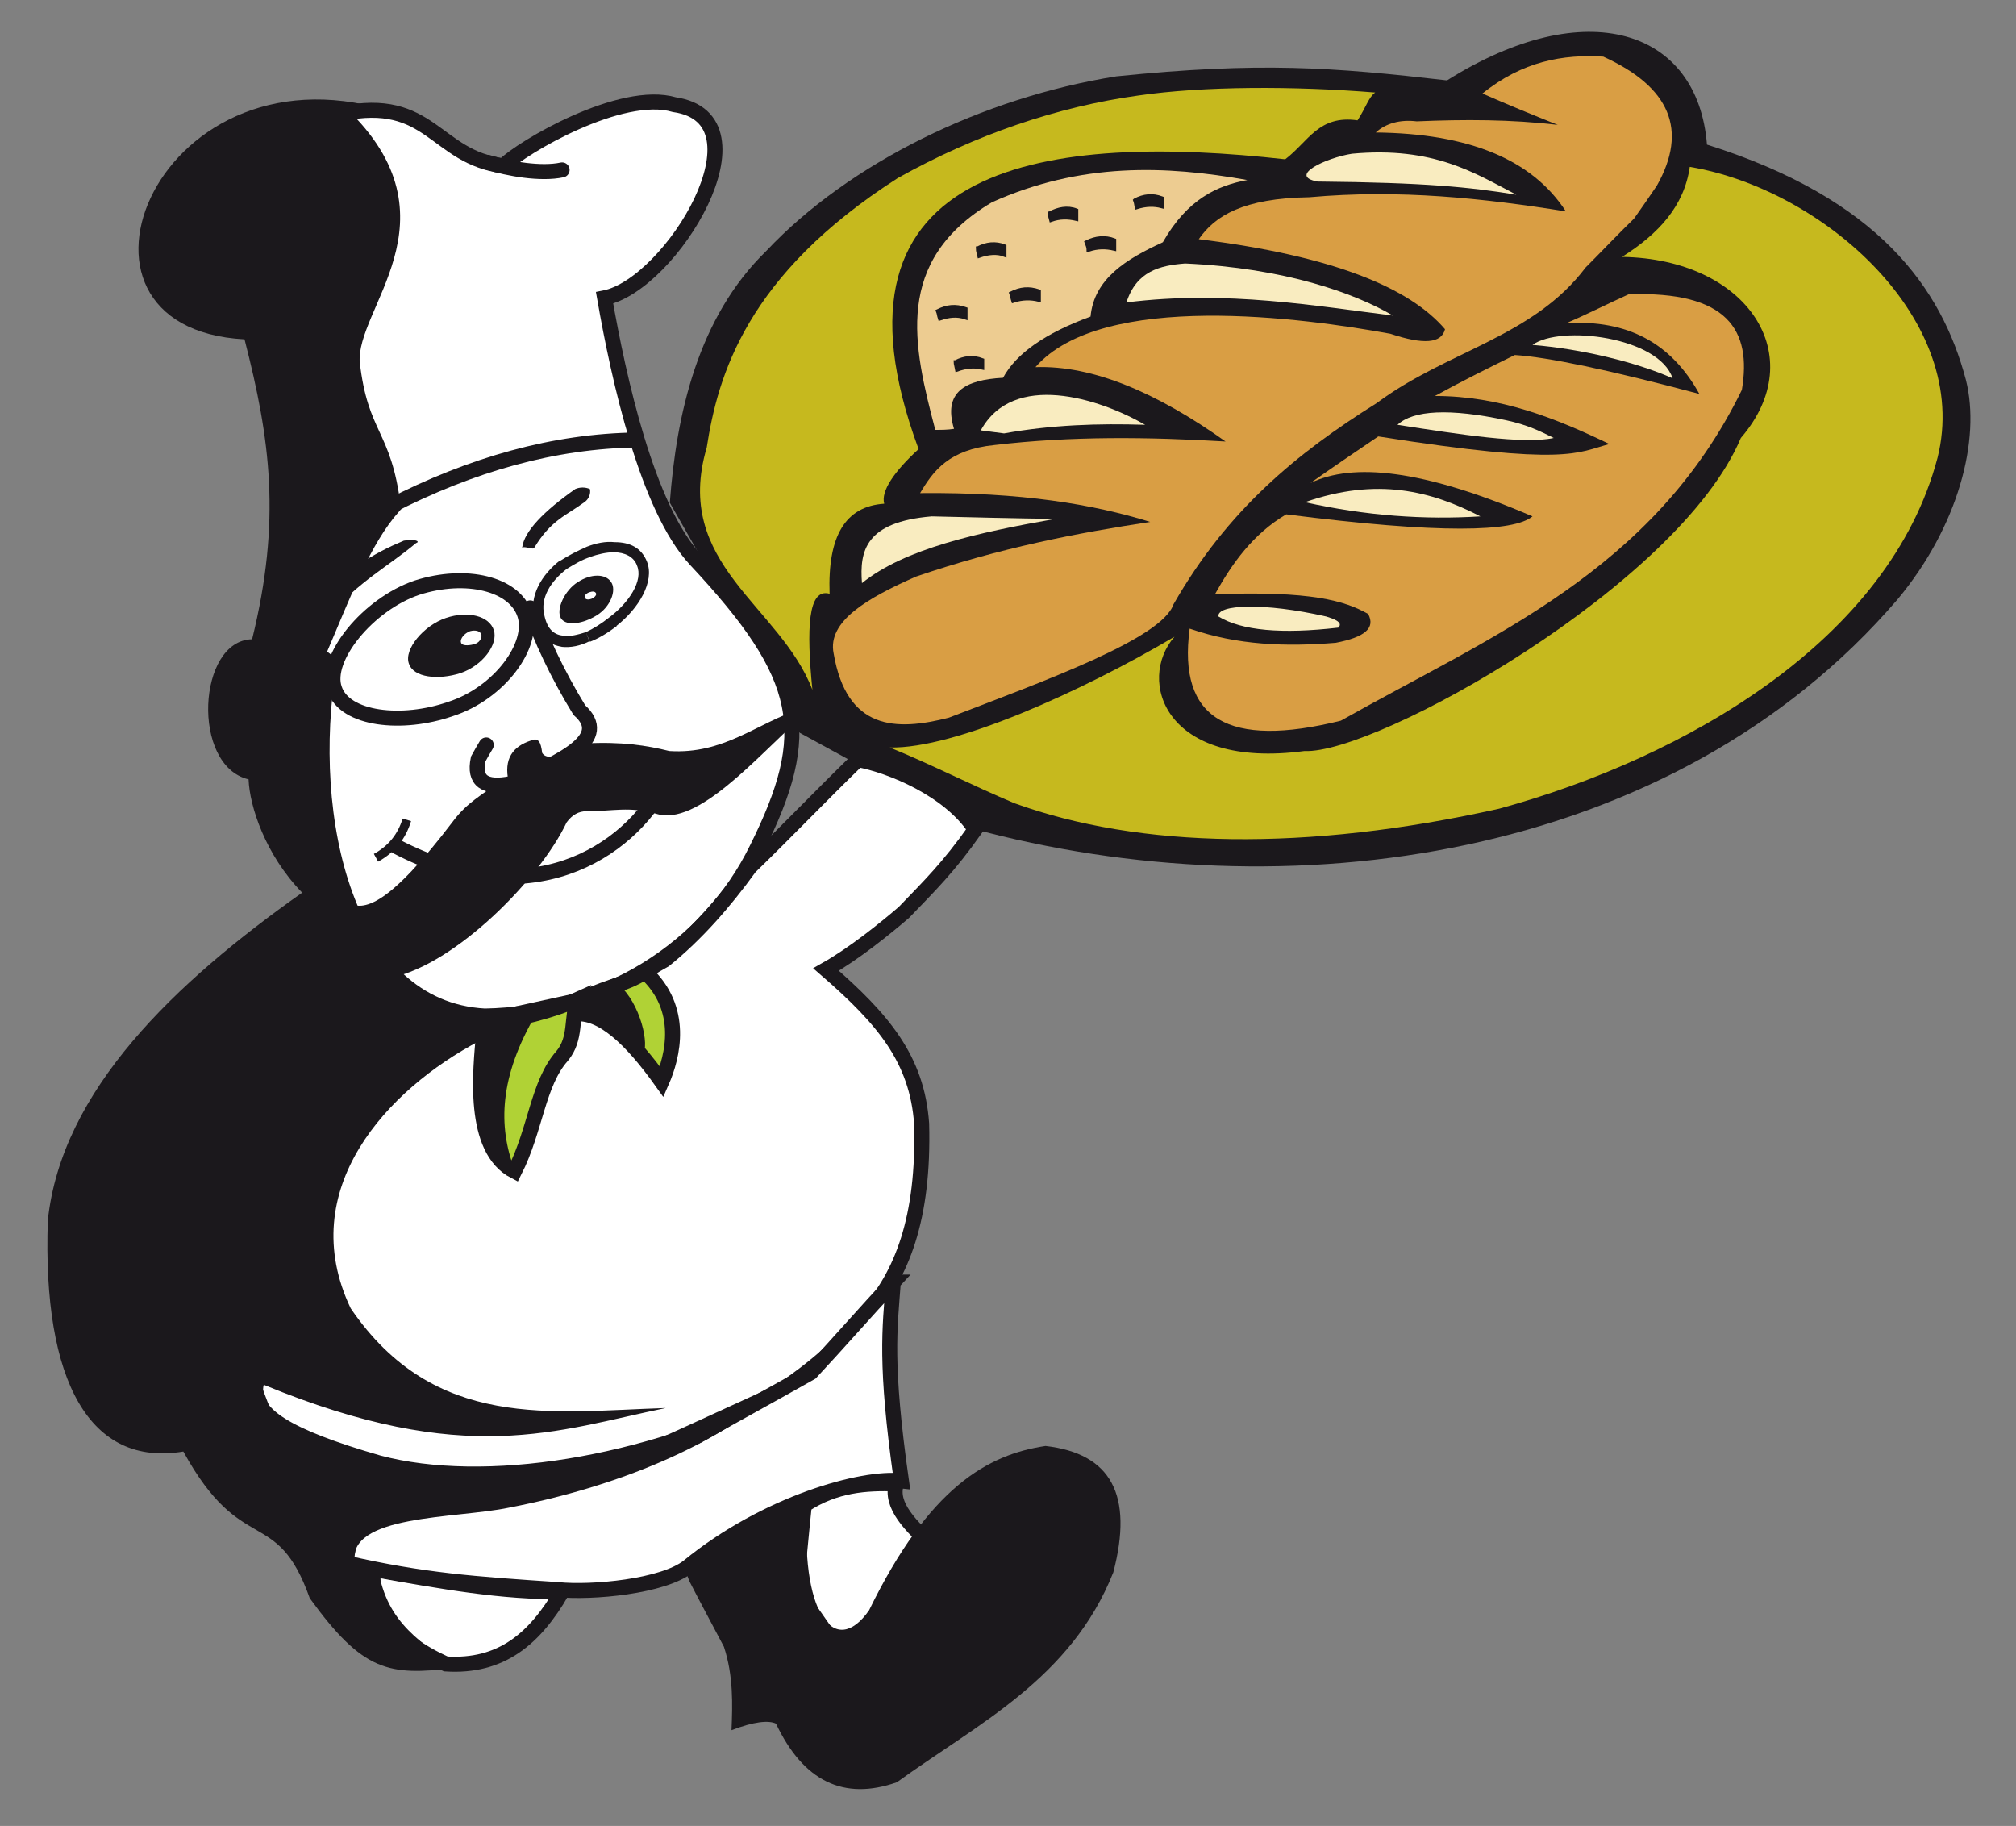 <svg viewBox="0 0 398.668 361.02" xmlns="http://www.w3.org/2000/svg"><rect x="0" y="0" width="398.668" height="361.02" fill="#808080" stroke="none"/><path fill="none" pointer-events="none" d="M0 0h398.668v361.02H0z"/><path class="st6" d="M286.156 15.894c27.5-17.3 49.6-10.1 51.4 12.7 34 10.7 46.4 28.4 51.2 46.5 3 11.8-1.5 29-13.5 43.4-44.6 52-121 62.2-183.1 45.3-14.1-7.9-19.8-11.2-34-18.9-8.6-15.2-17.1-30.5-25.7-45.5 1.3-17.4 5.5-36.6 19.1-49.8 16.4-17.4 42.8-30.3 69.2-34.5 28.4-2.9 42.8-1.8 65.4.8z" fill-rule="evenodd" clip-rule="evenodd" fill="#1b181c"/><path class="st7" d="M67.456 22.494c17.8-3.7 18.5 8.6 32.1 10.3 3.7-3.7 23.3-15.2 33.8-12.1 19.3 2.8-.6 35.6-13.8 38.2 2.8 16 8.4 41.5 18 51.8 21.8 23.3 23.5 34.2 12.1 57.1-9.7 19.8-30.3 32.7-53.8 33.1-27.4-1.5-35.8-39.1-30.8-69.4.2-.9-2.4-1.8-2-2.6 5.1-11.9 8.8-22 14.7-28.7-1.8-14.7-6.4-13.8-8.1-28.5-.8-11.5 19.8-28.2-2.2-49.2z" fill-rule="evenodd" clip-rule="evenodd" fill="#fff" stroke="#1b181c" stroke-width="2.97"/><path class="st8" d="M43.156 250.794c-7.2.7-5.1-17.6 1.5-21.3-1.5 6.8-1.9 14.5-1.5 21.3z" clip-rule="evenodd" fill="none" stroke="#fdec0a" stroke-width=".551"/><path class="st6" d="M103.256 108.294c.4-3.3 4.4-7.3 10.5-11.6.9-.4 2-.4 2.9 0 .2.9-.2 2-1.1 2.6-3.5 2.6-6.6 3.5-9.9 9-.2.5-1.9-.4-2.4 0zM70.356 111.994c4-2.6 6.2-3.7 9.5-5.1 2.4-.4 3.3.2 2.4.5-5.5 4.6-11.2 7.5-17.1 14.3 1.7-3 3.4-6.8 5.2-9.7z" fill-rule="evenodd" clip-rule="evenodd" fill="#1b181c"/><path class="st9" d="M76.956 100.194c16.3-8.4 32.7-13 49-13.2M89.056 140.194c9.7-3.1 16.7-12.7 14.7-18.7-2-6.1-11.6-8.4-21.3-5.3-9.7 3.3-18.4 14-16.3 20 2 6.1 13.4 7.3 22.9 4z" clip-rule="evenodd" fill="none" stroke="#1b181c" stroke-width="2.97" stroke-linecap="round"/><path class="st6" d="M91.056 133.094c4.4-1.5 7.5-5.7 6.6-8.5-.9-2.8-5.1-3.9-9.5-2.4s-8.3 6.2-7.3 9c.9 2.8 5.8 3.3 10.2 1.9z" fill-rule="evenodd" clip-rule="evenodd" fill="#1b181c"/><path class="st10" d="M93.656 127.394c1.1-.2 1.8-1.3 1.5-2-.2-.6-1.1-.9-2.2-.6-1.1.4-2 1.5-1.8 2.2.1.7 1.4.7 2.5.4z" fill-rule="evenodd" clip-rule="evenodd" fill="#fff"/><path class="st6" d="M117.956 121.694c2.8-1.7 4-5 2.9-6.6-1.1-1.7-4-1.7-6.6 0-2.6 1.6-4.4 5.5-3.3 7.2 1.1 1.6 4.4 1 7-.6z" fill-rule="evenodd" clip-rule="evenodd" fill="#1b181c"/><path class="st11" d="M125.956 111.794c-.6-1.7-2.4-2.6-4.6-2.6l.2-2c3 0 5.3 1.1 6.4 3.9l-2 .7zm-4.6-2.6c-1.5 0-3.1.4-4.6.9l-.7-2c1.8-.7 3.7-1.1 5.5-.9l-.2 2zm-4.5.9c-1.7.5-3.3 1.5-4.8 2.4l-1.3-1.6c1.7-1.1 3.5-2 5.3-2.8l.8 2zm-4.8 2.4c-3.1 2.4-5.3 5.7-4.4 9.2l-2 .5c-1.1-4.4 1.5-8.6 5.1-11.4l1.3 1.7zm-4.4 9.2c.6 2.8 2 3.9 3.9 4l-.4 2.2c-2.6-.4-4.8-2-5.5-5.7l2-.5zm3.8 4c1.3.2 2.8-.2 4.4-.7l.7 1.8c-1.8.9-3.7 1.3-5.5 1.1l.4-2.2zm4.4-.7c1.5-.7 3.1-1.7 4.6-2.9l1.5 1.7c-1.7 1.3-3.5 2.4-5.3 3.1l-.8-1.9zm4.6-2.9c3.9-2.9 6.8-7.3 5.5-10.3l2-.7c1.5 3.9-1.6 9.2-6.1 12.7l-1.4-1.7z" fill="#1b181c"/><path class="st12" d="M104.856 120.194c2 5.9 5.3 13 9.7 20.2 6.2 5.5-2.9 9.9-13.4 14.5-5.3 1.1-7.5-.5-6.6-4.8.5-.9 1.1-2 1.6-2.8M96.456 32.094c4.2 1.3 10.5 2.4 14.7 1.5" fill="none" stroke="#1b181c" stroke-width="2.97" stroke-linecap="round"/><path class="st10" d="M116.956 118.394c.5-.2 1.1-.7.9-1.1-.2-.4-.7-.4-1.3-.2-.6.2-1.1.7-.9 1.1.2.4.8.4 1.3.2z" fill-rule="evenodd" clip-rule="evenodd" fill="#fff"/><path class="st13" d="M74.356 169.594c3.1-1.7 5.1-4.2 6.1-7.5" clip-rule="evenodd" fill="none" stroke="#1b181c" stroke-width="1.746"/><path class="st9" d="M78.456 167.394c26.1 13.6 45.7 1.5 53.1-12.7" clip-rule="evenodd" fill="none" stroke="#1b181c" stroke-width="2.97" stroke-linecap="round"/><path class="st14" d="M105.056 146.794c1.1-.5 1.5-.2 1.8 2.2.9 1.6 3.3 1.1 5.3 0-3.7 1.8-7.5 3.7-11.2 5.5-1-4.4.8-6.6 4.1-7.7z" fill-rule="evenodd" clip-rule="evenodd" fill="#1b181c" stroke="#1b181c" stroke-width=".752"/><path class="st6" d="M68.556 178.294c3.3 2.2 8.4.7 21.1-16 2.8-3.7 5.7-5.1 8.3-7.2 1.3 0 2.6-.2 3.9-.2 3.1-1.6 6.2-3.3 9.4-5 1.5-1.1 2.9-2 4.4-2.9 7.2-.4 12.3.4 16.7 1.5 10.8.7 17.3-5.5 25.9-8.3v1.8c-8.6 7.7-20.4 21.5-28.5 18.9-5.5-1.5-8.3-.5-13.8-.5-1.5 0-2.8.7-3.9 2.2-5.3 11.2-22 28.1-34.7 30.7-3.3-4.6-5.7-10.5-8.8-15z" fill-rule="evenodd" clip-rule="evenodd" fill="#1b181c"/><path class="st7" d="M148.256 171.494c7.9-7.7 13.5-13.6 21.4-21.3 6.5 1.2 18 5.9 23.2 13.8-5.3 7.5-8.9 11-14.1 16.4-3.6 3.1-9.9 8.2-15.4 11.3 11.3 9.8 18 17.7 18.9 30.5.5 18.7-3.9 29.9-11 37.8-4.6 5.7-10.3 10.6-17.1 15.2-10.5 4.8-20.9 9.6-31.4 14.3l-40.6 4.6c-9.4-2.9-18.5-6.1-27.9-9.2-1.5-4-3.1-8.1-4.6-12.1.7-1.1 1.7-2 2.4-2.9 5.1-16.3 10.3-32.7 15.4-48.8 7.9-5.7 15.8-11.2 23.7-16.9 2.6-.9 5.3-2 8.1-3.1 5-1.1 10.1-2.2 15.1-3.3 3.5-1.3 7-2.8 10.3-4 2.4-1.3 4.6-2.8 6.8-4 6.3-5.1 11.8-11.4 16.8-18.3z" fill-rule="evenodd" clip-rule="evenodd" fill="#fff" stroke="#1b181c" stroke-width="2.97"/><path class="st15" d="M95.656 204.094c-.7 7.7-2.4 23.1 6.1 27.5 4.2-8.3 4.6-17.4 9.4-22.8 2.9-3.5 1.7-7.5 3.1-11.2-5.3 2.4-11.9 3.9-17.8 4.8-.2 1.4-.6.5-.8 1.7z" fill-rule="evenodd" clip-rule="evenodd" fill="#b0d235" stroke="#1b181c" stroke-width="2.97"/><path class="st6" d="M105.956 200.594c-7.2 12.3-7.5 22-4.2 30.7-7-3.1-8.6-12.5-5.7-29.2 3.5 0 6.4-.3 9.9-1.5z" fill-rule="evenodd" clip-rule="evenodd" fill="#1b181c"/><path class="st15" d="M113.456 200.494c5.5-.7 11.4 5 17.4 13.4 2.2-5 4.6-14.5-3.3-21.7-4.4 2.8-8.8 3.1-13.4 5.9-.5.3.1 2-.7 2.4z" fill-rule="evenodd" clip-rule="evenodd" fill="#b0d235" stroke="#1b181c" stroke-width="2.97"/><path class="st6" d="M127.056 208.594c1.5-1.8-.4-10.3-4.8-14-3.3 1.5-.9 1.1-4.2 2.4 0 .7-4 1.5-4.6 3.1 4.6-.2 9.2 2.9 13.6 8.5z" fill-rule="evenodd" clip-rule="evenodd" fill="#1b181c"/><path class="st16" d="M175.956 147.794c8.1 3.3 16.3 7.5 24.6 11 24.8 9 57.8 9.6 95.9 1.1 36.9-10.1 77.2-33.3 86.7-69.4 6.8-27.2-22.6-53.1-49-57.5-1.1 7.7-6.1 13.2-13.4 17.8 24.8.4 37.5 19.6 23.5 35.8-12.3 29.2-72.2 62.6-86.3 61.9-27.7 3.7-33.2-14-25.7-22.6-18.3 10.8-43.5 22.2-56.3 21.9z" fill-rule="evenodd" clip-rule="evenodd" fill="#c6b91e"/><path class="st17" d="M235.256 124.294c-2.4 18 7.7 23.7 29.9 18.2 29.6-16.7 61.7-29.4 79.3-65.4 2-11.8-2.8-19.6-22.4-18.9-4 1.8-8.1 3.9-12.3 5.7 12.1-.7 20.7 3.9 26.3 14-18-4.8-30.1-7.3-36.5-7.7-5.3 2.6-10.7 5.3-15.8 8.1 12.9 0 23.9 4.4 34.5 9.5-6.4 1.7-8.3 4.4-45.7-1.5-4.6 3.1-9 6.1-13.4 9.2 8.3-4 22-2.8 43.9 6.6-3.7 3.1-18.2 3.5-48.7-.4-6.6 3.9-10.7 9.7-14.1 15.8 19.1-.7 25.7 1.3 30.3 3.9 1.5 2.8-.7 4.6-6.4 5.7-9.8.8-19.4.5-28.9-2.8z" fill-rule="evenodd" clip-rule="evenodd" fill="#d99e44"/><path class="st17" d="M327.656 36.694c6.2-11 2.6-19.5-10.6-25.5-7.9-.5-16 .9-23.9 7.3 5 2.2 9.9 4.2 14.9 6.2-9.2-1.1-18.5-1.1-27.9-.7-3.3-.4-6.1.4-8.1 2.2 18.4.2 30.9 5.3 37.6 15.6-16.3-2.6-32.9-4.4-50.7-2.8-13.2.2-18.7 3.7-21.9 8.3 26.6 3.3 41.7 9.6 48.7 17.8-.7 2.8-4.2 3.1-10.8.9-16.9-3.1-56.9-8.6-70.2 6.6 11.4-.4 24.1 5.1 37.6 14.7-15.2-.9-30.5-1.1-45.7.7-9 .9-12.1 5.1-14.7 9.5 20-.2 34.2 2.2 45.5 5.7-14.5 2.2-29.6 5.1-46.3 10.8-9.5 4.2-17.6 8.8-16.3 15.2 2.6 15.2 12.3 15.4 22.8 12.7 18.7-7.2 42.1-15.6 44.4-22.4 10.7-18.7 24.4-29.9 40.2-39.8 13.8-10.3 30.9-13 41.3-26.8 3.3-3.3 6.4-6.6 9.6-9.7 1.5-2.1 3-4.3 4.5-6.5z" fill-rule="evenodd" clip-rule="evenodd" fill="#d99e44"/><path class="st18" d="M234.356 52.094c19.8.9 33.6 5.9 41.1 10.3-14.7-1.8-32.9-5.1-52.7-2.6 2-6.2 6.6-7.3 11.6-7.7zM260.556 35.894c21.3.2 30.1 1.1 39.3 2.6-8.1-4.2-16.3-9.6-32.5-8.1-5.1.8-12.8 4.4-6.8 5.5zM198.556 85.694c9.4-1.7 18.7-2 27.9-1.7-9.2-5.3-26.1-10.6-32.5 1.1 1.6.2 3.1.4 4.6.6z" fill-rule="evenodd" clip-rule="evenodd" fill="#f9ecc0"/><path class="st16" d="M160.656 136.394c-6.4-16.7-27.7-24.8-20.9-47.9 2.2-14.2 7.8-34.1 37.8-53.3 15.4-8.6 31.6-14.1 47.5-16.3 13-1.9 30.9-1.9 46.9-.6-1.3.9-1.8 2.9-3.5 5.5-7.7-1.1-9.7 4.2-14.3 7.7-45.7-5.1-93.8-.2-72.5 57.3-4.8 4.4-7.5 8.3-6.8 10.8-7.7.5-11.2 6.4-10.8 17.8-4.3-1.2-4.6 6.9-3.4 19z" fill-rule="evenodd" clip-rule="evenodd" fill="#c6b91e"/><path class="st19" d="M184.956 84.994c-4.4-16.7-8.3-33.4 11.2-45 17.6-7.9 34.3-7.3 50.5-4.4-5.9 1.1-11.8 3.7-16.7 12.3-7.2 3.3-13.6 7.2-14.3 14.7-9 3.3-14.7 7.3-17.3 12.1-7.5.4-11.9 2.8-9.7 10.1-1.3.2-2.4.2-3.7.2z" fill-rule="evenodd" clip-rule="evenodd" fill="#edcc91"/><path class="st14" d="M193.356 49.094c1.7-.9 3.5-1.1 5.3-.4v1.7c-1.5-.6-3.3-.4-5 .2-.1-.5-.3-.9-.3-1.5zM207.556 42.194c1.7-.9 3.5-1.3 5.3-.6v1.7c-1.7-.4-3.3-.4-5 .2-.1-.4-.3-1-.3-1.3zM224.456 39.594c1.7-.9 3.5-1.1 5.3-.4v1.6c-1.5-.4-3.1-.4-5 .2-.1-.5-.1-.9-.3-1.4zM214.856 47.894c1.8-.9 3.7-1.1 5.5-.4v1.7c-1.7-.4-3.3-.4-5.1.2 0-.4-.2-1-.4-1.5zM199.956 57.994c1.8-.9 3.5-1.1 5.5-.4v1.7c-1.6-.4-3.3-.4-5.1.2-.2-.6-.2-1-.4-1.5zM185.456 61.494c1.8-.9 3.5-1.1 5.5-.4v1.7c-1.7-.6-3.3-.4-5.1.2-.2-.6-.2-1-.4-1.5z" fill-rule="evenodd" clip-rule="evenodd" fill="#1b181c" stroke="#1b181c" stroke-width=".752"/><path class="st7" d="M159.056 297.594c6.1-4 12.1-4.4 18.2-4.2-1.3 4.2 2.8 8.4 7.7 12.7-5.5 7.5-12.9 13.8-18.2 21.3-3.7-4.6-5.5-8.1-9.4-12.7.6-5.7 1.1-11.4 1.7-17.1z" fill-rule="evenodd" clip-rule="evenodd" fill="#fff" stroke="#1b181c" stroke-width="2.97"/><path class="st14" d="M188.956 71.594c1.7-.9 3.5-1.1 5.3-.4v1.5c-1.7-.4-3.3-.2-5 .4-.1-.6-.3-1.2-.3-1.5z" fill-rule="evenodd" clip-rule="evenodd" fill="#1b181c" stroke="#1b181c" stroke-width=".752"/><path class="st20" d="M186.756 304.994c6.4-10.6 14.9-14.7 25.5-12.1 4.8 3.3 4.8 6.6 4.2 10.1-.5-5.8-12.4-3.7-29.7 2z" clip-rule="evenodd" fill="none" stroke="#fdec0a" stroke-width=".752"/><path class="st6" d="M159.756 296.694c-1.8 22.2 5.3 31.4 12.1 21.7 11.9-24.4 23.5-30.8 34.9-32.5 13 1.5 17.4 9.7 13.4 25-8.4 21.1-26.8 29.9-42.8 41.5-10.5 3.7-18.5-.2-23.9-11.6-1.5-.7-4.4-.4-8.8 1.3.2-5.1.4-10.7-1.5-16.5-2.2-4.2-4.6-8.6-6.8-12.9-.5-1.3-1.1-2.8-1.6-4.2 8.3-3.9 16.8-8 25-11.8z" fill-rule="evenodd" clip-rule="evenodd" fill="#1b181c"/><path class="st7" d="M88.156 328.994c11 .7 17.6-5 23-14.3-11.6.2-23.9-2-37.3-4.4-.9 7.5 3.8 13.9 14.3 18.7z" fill-rule="evenodd" clip-rule="evenodd" fill="#fff" stroke="#1b181c" stroke-width="2.97"/><path class="st7" d="M176.656 253.494c-.7 9.4-1.7 16 1.6 39.3-7.7-.9-26.8 4.4-42.1 16.9-5 4-19.1 5.3-25.9 4.6-16.5-1.1-26.6-1.8-41.9-5.3.7-3.7 1.3-7.3 2-11 14.9-1.7 29.7-3.3 44.6-5.1 7.5-2.9 15.1-5.9 22.6-8.8 7.5-4.2 15.2-8.4 22.8-12.7 5.5-5.9 10.8-12 16.3-17.9z" fill-rule="evenodd" clip-rule="evenodd" fill="#fff" stroke="#1b181c" stroke-width="2.97"/><path class="st18" d="M240.956 121.894c4.6 2.8 12.5 3.5 23.7 2.2 1.1-1.1-1.1-1.8-2.4-2.2-12.3-2.8-21.7-2.4-21.3 0zM258.056 99.294c14.3-5 25-2.2 34.7 2.8-11 .7-22.6-.1-34.7-2.8zM276.356 83.994c3.1-2.9 10.3-3.3 21.5-.9 4.2.9 6.8 2.2 9.4 3.5-5.9 1.3-18.6-.7-30.9-2.6zM303.056 68.194c5.5-4 25-1.6 27.7 6.6-7.2-3.2-18-5.8-27.7-6.6zM170.456 115.294c-.5-6.4.7-12.1 13.8-13.2 8.3.2 16.3.4 24.4.5-15.3 2.7-29.8 5.9-38.2 12.7z" fill-rule="evenodd" clip-rule="evenodd" fill="#f9ecc0"/><path class="st6" d="M78.656 22.494c-47.2-16.2-71.4 42.4-30.3 44.6 5.1 19.8 7.3 35.8 1.5 59.3-10.8.2-12.1 25-.7 27.7.2 5.3 3.3 14.9 10.6 22.4-25.2 17.8-47.6 39.1-50.3 64.8-1.1 32 8.4 48.8 26.8 45.7 11.6 21.1 18.4 10.5 25 29 10.5 14.5 15.6 15.4 28.6 13.8-5.9-5-13.4-8.4-15.1-19.8-1.7-.4-2.9-.7-4.6-.9-1.7-9.7 20-8.8 30.5-11 21.7-4.2 40.9-12.3 53.4-23.3-27 13.6-58.4 18.4-78.8 13-18.4-5.3-24.2-9.5-23.1-14 40 16.5 58 9 79.5 4.6-22.6.7-45.7 4.6-62.3-19.7-11.2-23.5 7.2-43.3 25.5-52.9 1.7-1.7 3.5-3.1 5.2-4.8-32.3 1.5-40.6-45-35.3-69.8.4-1.5-1.6-1.1-1.5-2.6 2-10.5 8.8-20.4 13.8-29.6-1.3-14.5-13.2-22.4-3.7-41 3.1-10.8 10.1-24.1-6.6-35.4 6.3-1.7 8.7-1.2 11.9-.1z" fill-rule="evenodd" clip-rule="evenodd" fill="#1b181c"/></svg>